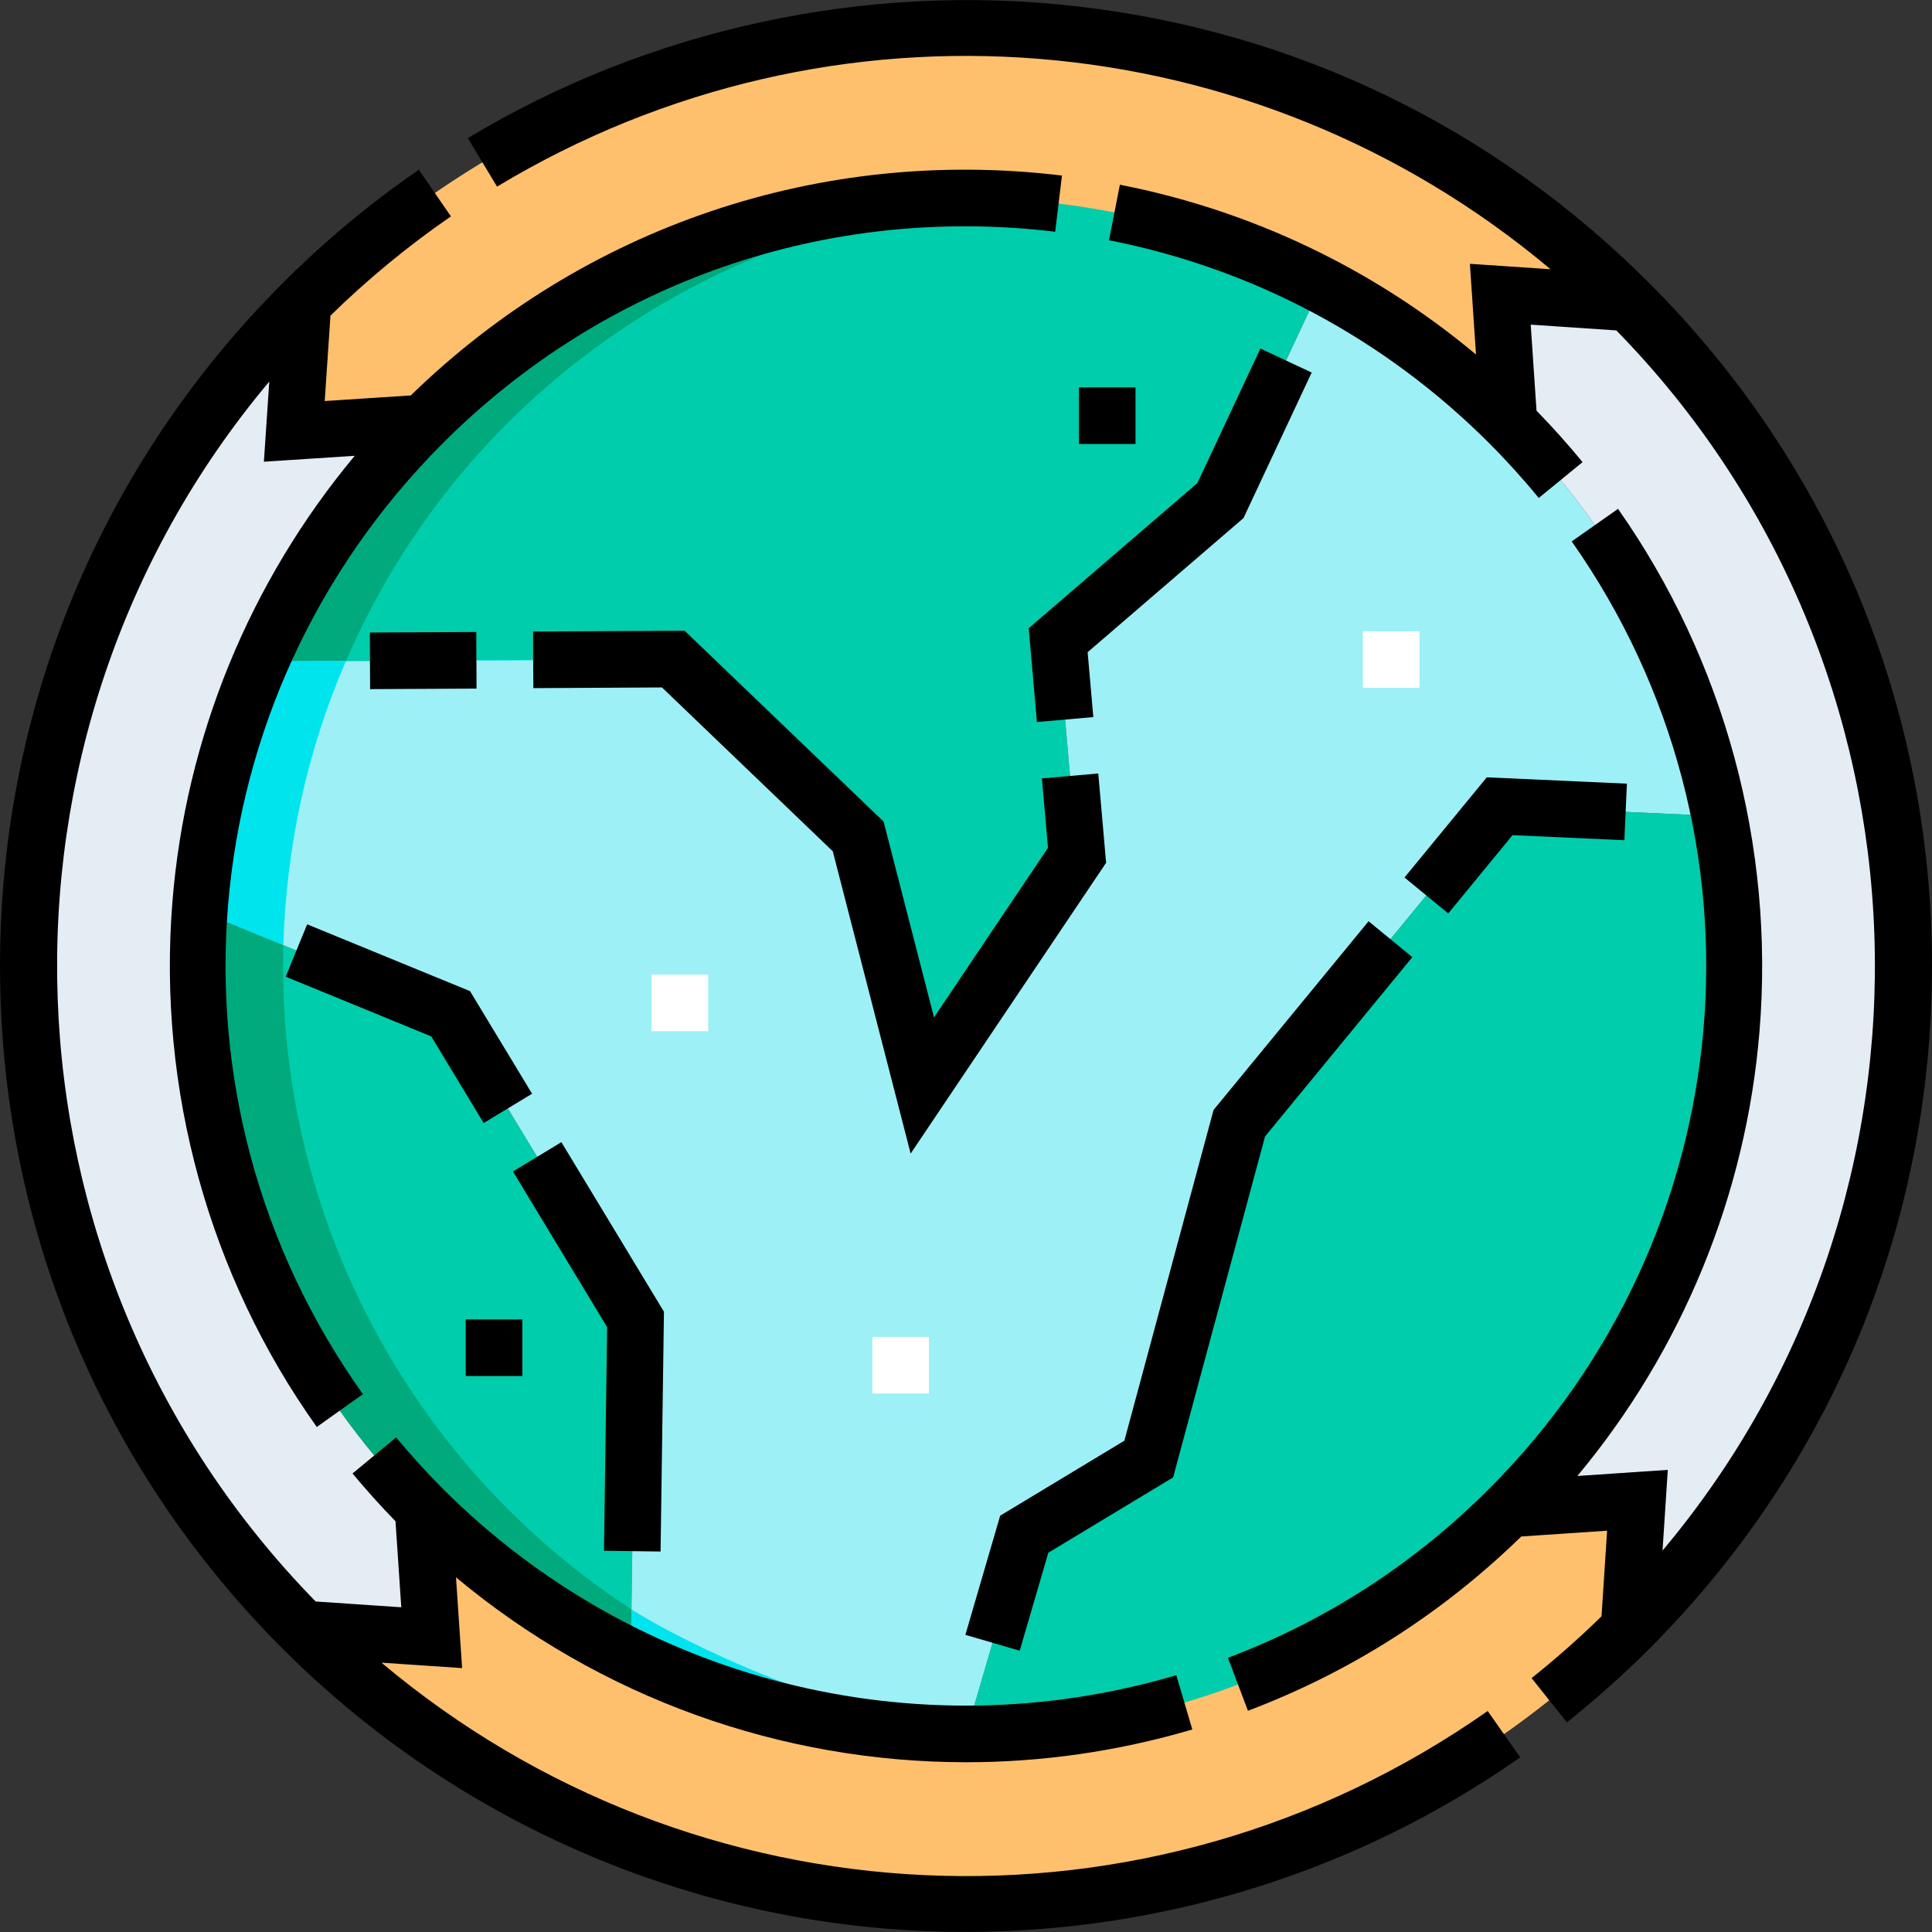 <?xml version="1.0" encoding="UTF-8"?> <svg xmlns="http://www.w3.org/2000/svg" id="Capa_1" height="512" viewBox="0 0 512 512" width="512"><rect x="0" y="0" width="512" height="512" fill="#333333" stroke="none"/><g><g><g clip-rule="evenodd" fill-rule="evenodd"><path d="m69.145 175.245 109.282-.583 49 47 17 66 41-61-5-57 43-37 26.768-57.122c-105.283-54.996-234.534-8.026-281.05 99.705z" fill="#00cdab"></path><path d="m53.019 241.419c-5.941 83.264 39.42 161.469 114.147 197.718l1.26-89.475-49-81z" fill="#00cdab"></path><path d="m328.427 297.662-24 89-33 20-15.427 52.827c128.019 0 224.569-117.108 199.612-243.199l-58.185-2.629z" fill="#00aa7c"></path><path d="m119.426 268.663 49 81-1.26 89.475c27.969 13.568 58.402 20.352 88.834 20.352l15.427-52.827 33-20 24-89 69-84 58.185 2.629c-7.557-38.179-26.129-74.61-55.716-104.198-15.025-15.025-31.814-27.209-49.702-36.553l-26.768 57.122-43 37 5 57-41 61-17-66-49-47-109.282.583c-9.138 21.162-14.513 43.559-16.126 66.174z" fill="#9df0f6"></path><path d="m80.284 80.273-2.293 34.047 34.112-2.227c64.448-64.447 161.367-76.631 238.092-36.553 17.887 9.344 34.677 21.528 49.701 36.553l-2.298-34.118 34.118 2.298c-48.455-48.454-111.942-72.716-175.45-72.783h-.532c-63.508.067-126.995 24.329-175.45 72.783z" fill="#ffc06e"></path><path d="m455.612 216.291c12.741 64.371-5.831 133.71-55.716 183.595l34.047-2.293-2.227 34.113c48.455-48.455 72.716-111.942 72.784-175.45v-.532c-.068-63.508-24.329-126.995-72.784-175.45l-34.118-2.298 2.298 34.118c29.587 29.586 48.16 66.018 55.716 104.197z" fill="#e4ecf4"></path><path d="m399.896 399.886c-39.736 39.735-91.816 59.603-143.896 59.603-30.432 0-60.865-6.784-88.834-20.352-19.896-9.651-38.545-22.735-55.062-39.252l2.298 34.117-34.118-2.298c48.455 48.455 111.942 72.716 175.45 72.784h.532c63.508-.068 126.995-24.329 175.45-72.784l2.227-34.113z" fill="#ffc06e"></path><path d="m80.284 80.273c-48.455 48.456-72.716 111.942-72.784 175.45v.532c.068 63.508 24.329 126.995 72.784 175.45l34.118 2.298-2.298-34.117c-43.444-43.444-63.139-101.644-59.085-158.467 1.613-22.615 6.989-45.012 16.126-66.174 9.902-22.933 24.221-44.414 42.96-63.153l-34.114 2.228z" fill="#e4ecf4"></path></g><g><path d="m383.986 383.976-10.606-10.606c18.846-18.846 32.514-41.171 40.624-66.354l14.277 4.598c-8.846 27.47-23.749 51.817-44.295 72.362zm48.442-87.452-14.622-3.346c1.178-5.147 2.12-10.404 2.801-15.626l14.874 1.938c-.742 5.693-1.769 11.424-3.053 17.034z" fill="#fff"></path></g><g><path d="m172.674 258.289h15v15h-15z" fill="#fff"></path></g><g><path d="m231.174 354.29h15v15h-15z" fill="#fff"></path></g><g><path d="m361.174 167.29h15v15h-15z" fill="#fff"></path></g><g><path d="m285.927 102.662h15v15h-15z"></path></g><g><path d="m123.426 349.663h15v15h-15z"></path></g><path clip-rule="evenodd" d="m69.145 175.245 22.553-.12c31.65-73.174 101.485-118.269 176.023-122.389-82.711-4.645-163.785 41.933-198.576 122.509z" fill="#00aa7c" fill-rule="evenodd"></path><path clip-rule="evenodd" d="m53.019 241.419c-5.941 83.264 39.42 161.469 114.147 197.718l.178-12.629c-58.792-38.321-94.19-104.812-92.262-176.038z" fill="#00aa7c" fill-rule="evenodd"></path><path clip-rule="evenodd" d="m328.427 297.662-24 89-33 20-15.427 52.827c128.019 0 224.569-117.108 199.612-243.199l-58.185-2.629z" fill="#00cdab" fill-rule="evenodd"></path><path clip-rule="evenodd" d="m167.344 426.509-.178 12.629c27.969 13.568 58.402 20.352 88.834 20.352-44.696-7.901-80.54-27.761-88.656-32.981zm11.207-251.728-.124-.119-109.282.583c-9.138 21.162-14.513 43.559-16.126 66.174l22.062 9.051c.817-26.121 6.182-51.181 16.564-75.225z" fill="#00e4ee" fill-rule="evenodd"></path></g><g><path d="m101.095 440.624 21.366 1.439-1.62-24.061c38.249 31.932 86.186 49.01 135.18 49.01 20.006 0 40.188-2.846 59.955-8.687l-4.251-14.385c-69.02 20.396-143.479 1.482-194.317-49.358-4.285-4.285-8.468-8.883-12.435-13.667l-11.547 9.573c3.644 4.396 7.468 8.634 11.382 12.658l1.535 22.797-22.692-1.528c-87.063-89.063-91.159-229.41-12.287-323.3l-1.431 21.248 24.078-1.572c-27.9 33.434-44.905 74.859-48.346 118.502-3.895 49.399 9.701 98.718 38.285 138.872l12.22-8.698c-55.619-78.133-46.687-184.143 21.239-252.068 42.852-42.853 101.979-63.257 162.224-55.984l1.798-14.892c-63.896-7.718-126.612 13.515-172.569 58.268l-22.81 1.49 1.525-22.644c9.888-9.664 20.608-18.509 31.922-26.297l-8.505-12.355c-12.824 8.823-24.94 18.912-36.013 29.985-48.352 48.352-74.981 112.639-74.981 181.02 0 68.38 26.629 132.667 74.981 181.019 42.848 42.848 99.657 69.168 159.962 74.115 6.993.573 13.979.857 20.955.857 52.487 0 104-16.106 146.97-46.272l-8.618-12.276c-90.098 63.249-210.154 57.019-293.155-12.809z"></path><path d="m437.019 74.97c-41.254-41.254-93.628-66.59-151.46-73.27-56.099-6.481-113.484 5.918-161.58 34.91l7.744 12.847c88.937-53.61 200.836-43.999 279.185 21.898l-21.369-1.439 1.619 24.035c-27.166-22.708-59.449-38.151-94.377-44.999l-2.886 14.72c38.225 7.495 73.045 26.072 100.698 53.725 4.625 4.625 9.064 9.528 13.193 14.573l11.607-9.501c-3.843-4.695-7.945-9.262-12.2-13.634l-1.536-22.799 22.692 1.528c87.08 89.081 91.16 229.468 12.239 323.358l1.396-21.387-23.963 1.614c27.743-33.266 44.72-74.461 48.268-117.853 4.019-49.149-9.298-98.315-37.497-138.442l-12.272 8.624c54.806 77.989 45.584 183.594-21.927 251.106-19.853 19.853-43.128 34.911-69.177 44.756l5.303 14.031c27.168-10.267 51.516-25.809 72.434-46.186l22.748-1.532-1.481 22.687c-5.843 5.707-12.051 11.213-18.53 16.372l9.344 11.734c7.653-6.094 14.983-12.633 21.786-19.436 48.351-48.353 74.98-112.64 74.98-181.02 0-68.381-26.629-132.668-74.981-181.02z"></path><path d="m317.317 128.025-44.697 38.46 2.181 24.861 14.942-1.31-1.509-17.198 41.302-35.539 18.073-38.567-13.582-6.365z"></path><path d="m241.331 305.712 51.799-77.066-2.076-23.668-14.943 1.31 1.614 18.39-30.203 44.934-13.364-51.886-52.732-50.58-40.161.214.08 15 34.084-.182 45.267 43.42z"></path><path d="m98.105 167.515h28.205v15h-28.205z" transform="matrix(1 -.005 .005 1 -.932 .601)"></path><path d="m321.606 294.15-23.635 87.649-32.912 19.869-9.224 31.582 14.399 4.205 7.583-25.968 33.067-19.962 24.364-90.351 39.031-47.516-11.591-9.521z"></path><path d="m400.839 221.324 29.63 1.339.677-14.985-37.131-1.678-21.806 26.547 11.591 9.52z"></path><path d="m75.71 258.834 38.58 15.828 13.886 22.954 12.834-7.764-16.448-27.189-43.158-17.706z"></path><path d="m175.06 411.173.895-63.554-27.181-44.931-12.834 7.764 24.956 41.254-.834 59.256z"></path></g></g></svg> 